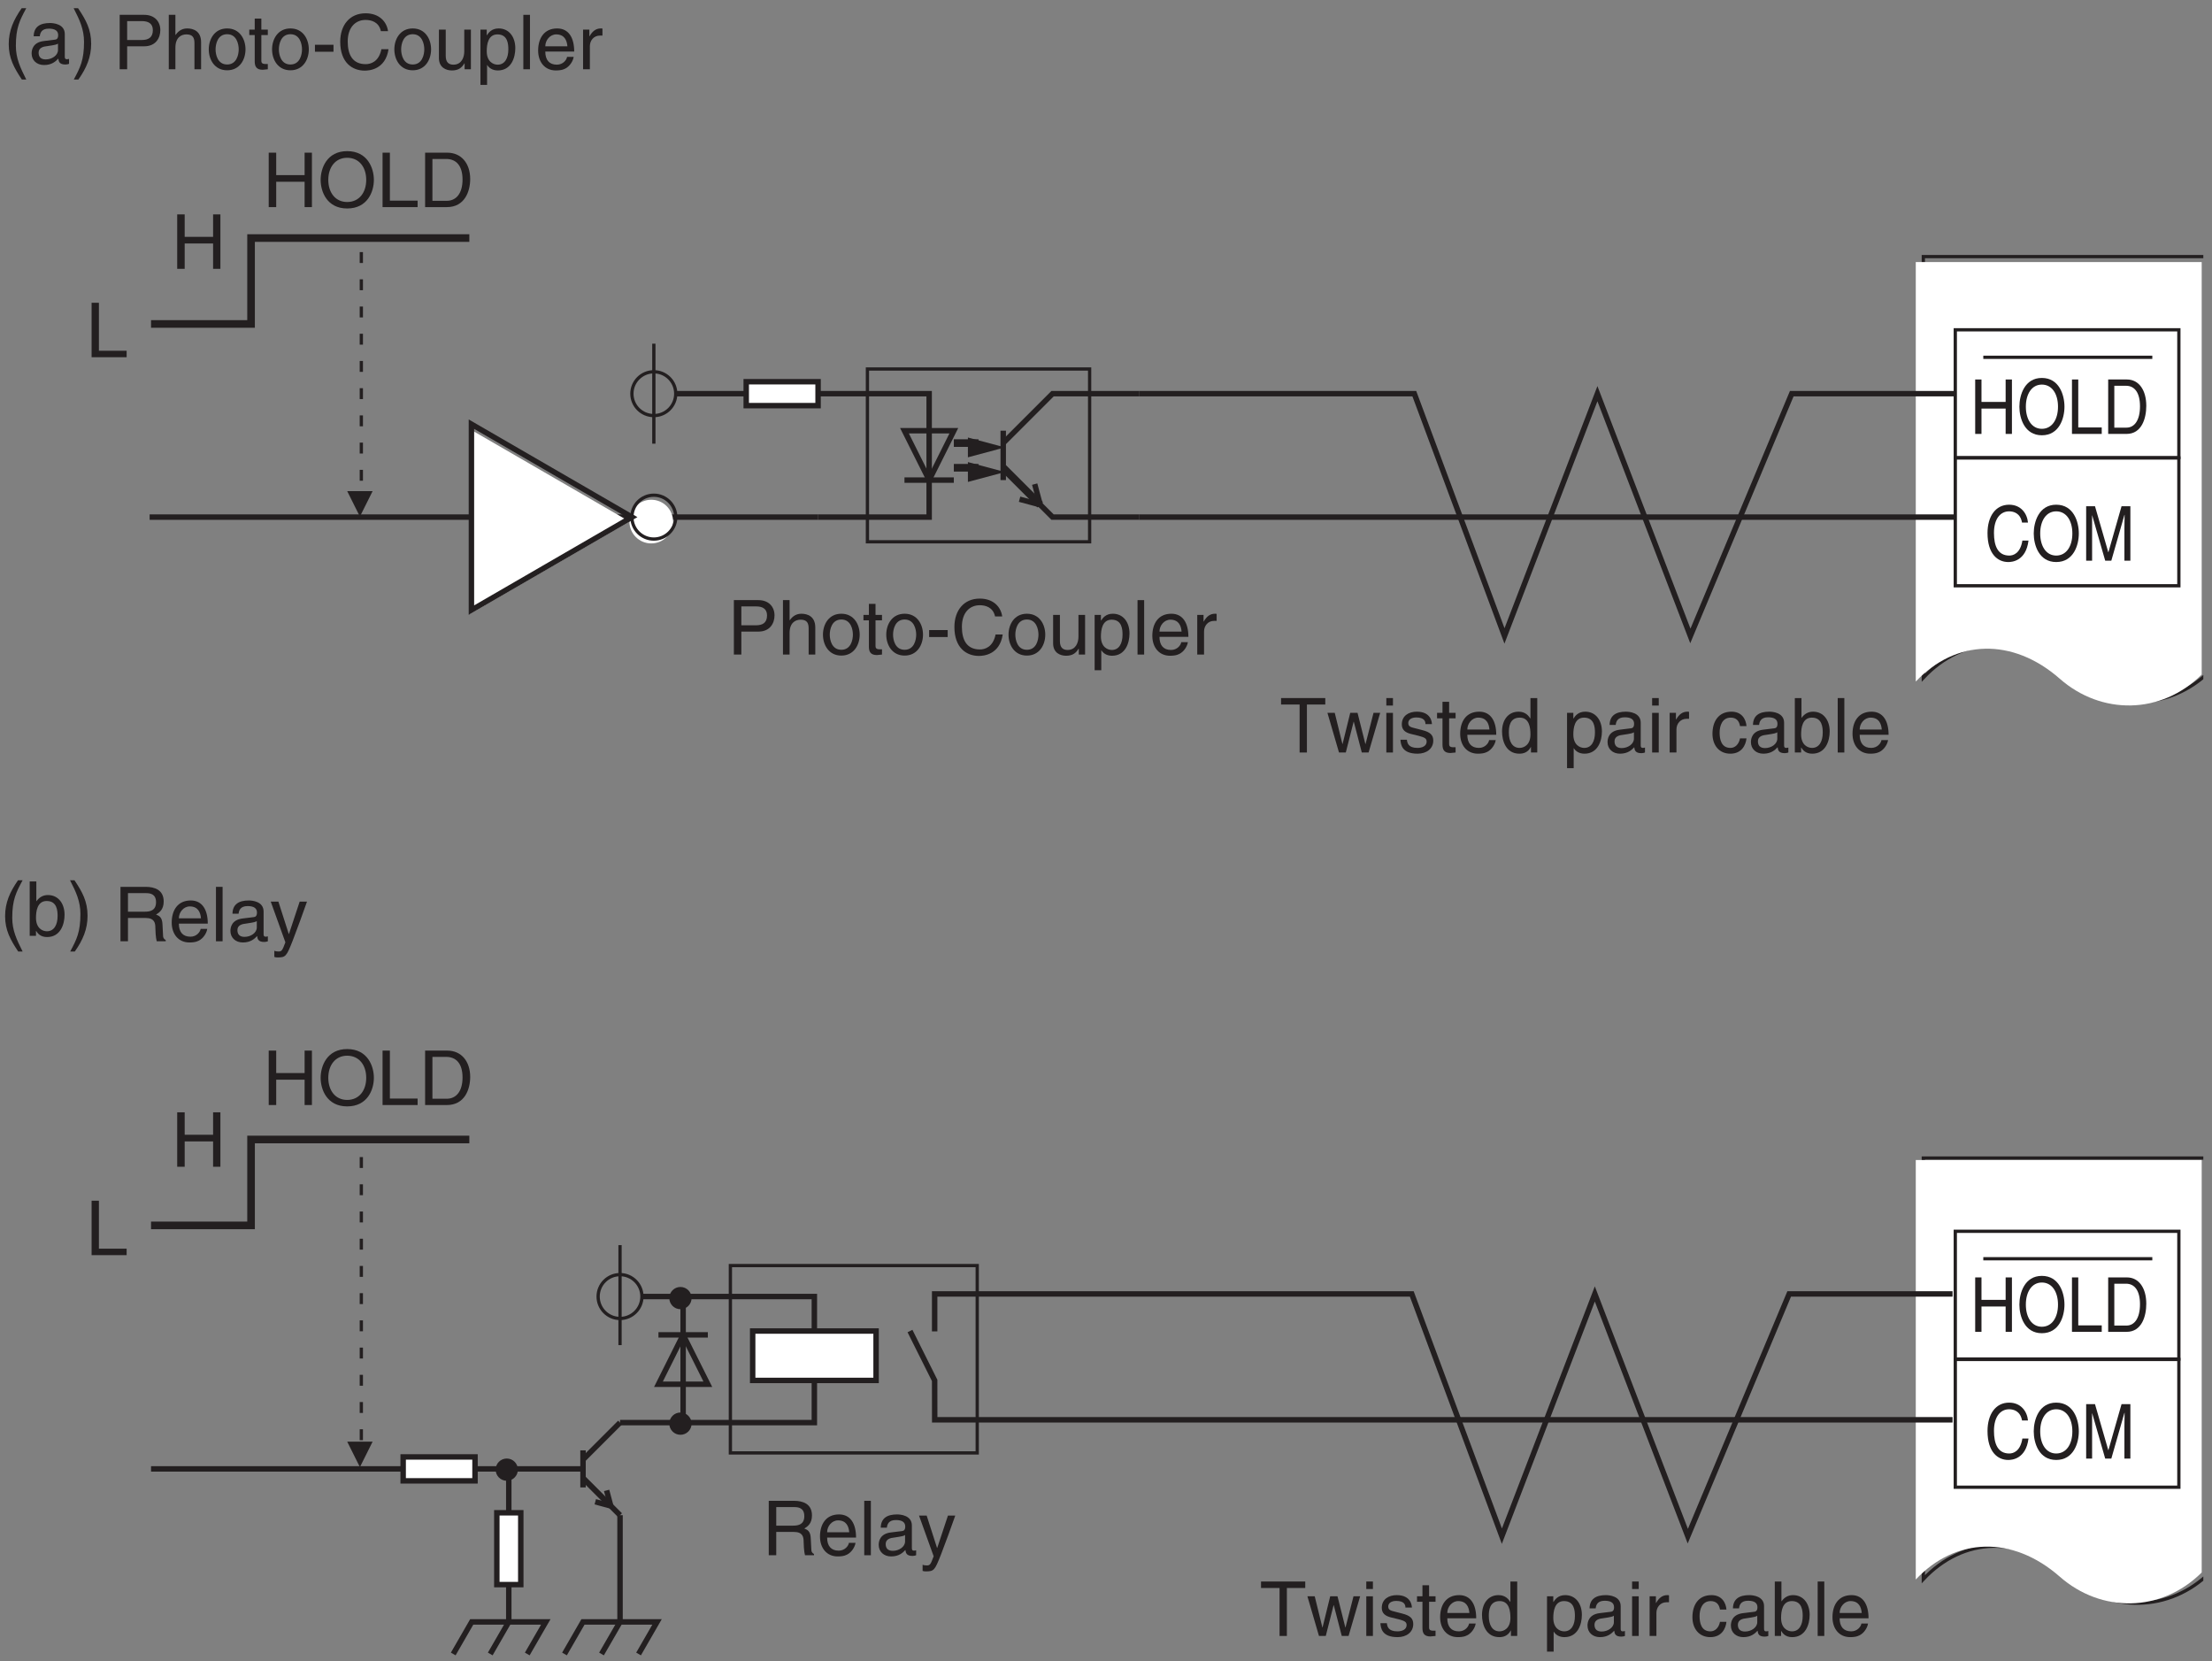 <?xml version="1.0" encoding="UTF-8"?>
<svg xmlns="http://www.w3.org/2000/svg" xmlns:xlink="http://www.w3.org/1999/xlink" width="203.2pt" height="152.56pt" viewBox="0 0 203.2 152.56" version="1.2">
<rect x="0" y="0" width="203.2" height="152.56" fill="#808080" stroke="none"/>
<defs>
<g>
<symbol overflow="visible" id="glyph0-0">
<path style="stroke:none;" d="M 0 0 L 3.484 0 L 3.484 -4.875 L 0 -4.875 Z M 1.734 -2.75 L 0.562 -4.531 L 2.922 -4.531 Z M 1.953 -2.438 L 3.141 -4.219 L 3.141 -0.656 Z M 0.562 -0.344 L 1.734 -2.125 L 2.922 -0.344 Z M 0.344 -4.219 L 1.531 -2.438 L 0.344 -0.656 Z M 0.344 -4.219 "/>
</symbol>
<symbol overflow="visible" id="glyph0-1">
<path style="stroke:none;" d="M 1.203 -5 L 0.531 -5 L 0.531 0 L 3.75 0 L 3.75 -0.594 L 1.203 -0.594 Z M 1.203 -5 "/>
</symbol>
<symbol overflow="visible" id="glyph0-2">
<path style="stroke:none;" d="M 3.828 -2.938 L 1.219 -2.938 L 1.219 -5 L 0.531 -5 L 0.531 0 L 1.219 0 L 1.219 -2.328 L 3.828 -2.328 L 3.828 0 L 4.5 0 L 4.5 -5 L 3.828 -5 Z M 3.828 -2.938 "/>
</symbol>
<symbol overflow="visible" id="glyph0-3">
<path style="stroke:none;" d="M 4.453 -2.5 C 4.453 -1.328 3.797 -0.469 2.703 -0.469 C 1.625 -0.469 0.969 -1.328 0.969 -2.5 C 0.969 -3.672 1.625 -4.531 2.703 -4.531 C 3.797 -4.531 4.453 -3.672 4.453 -2.5 Z M 5.156 -2.5 C 5.156 -3.578 4.578 -5.141 2.703 -5.141 C 0.844 -5.141 0.266 -3.578 0.266 -2.5 C 0.266 -1.422 0.844 0.125 2.703 0.125 C 4.578 0.125 5.156 -1.422 5.156 -2.5 Z M 5.156 -2.5 "/>
</symbol>
<symbol overflow="visible" id="glyph0-4">
<path style="stroke:none;" d="M 0.562 0 L 2.562 0 C 4.203 0 4.703 -1.453 4.703 -2.578 C 4.703 -4.016 3.891 -5 2.594 -5 L 0.562 -5 Z M 1.234 -4.422 L 2.5 -4.422 C 3.422 -4.422 4 -3.797 4 -2.531 C 4 -1.266 3.422 -0.578 2.547 -0.578 L 1.234 -0.578 Z M 1.234 -4.422 "/>
</symbol>
<symbol overflow="visible" id="glyph0-5">
<path style="stroke:none;" d="M 0.094 -4.406 L 1.797 -4.406 L 1.797 0 L 2.469 0 L 2.469 -4.406 L 4.156 -4.406 L 4.156 -5 L 0.094 -5 Z M 0.094 -4.406 "/>
</symbol>
<symbol overflow="visible" id="glyph0-6">
<path style="stroke:none;" d="M 2.5 -2.828 L 2.516 -2.828 L 3.25 0 L 3.875 0 L 4.938 -3.641 L 4.328 -3.641 L 3.594 -0.781 L 3.578 -0.781 L 2.859 -3.641 L 2.188 -3.641 L 1.484 -0.781 L 1.469 -0.781 L 0.766 -3.641 L 0.094 -3.641 L 1.156 0 L 1.781 0 Z M 2.5 -2.828 "/>
</symbol>
<symbol overflow="visible" id="glyph0-7">
<path style="stroke:none;" d="M 1.078 -3.641 L 0.469 -3.641 L 0.469 0 L 1.078 0 Z M 1.078 -4.312 L 1.078 -5 L 0.469 -5 L 0.469 -4.312 Z M 1.078 -4.312 "/>
</symbol>
<symbol overflow="visible" id="glyph0-8">
<path style="stroke:none;" d="M 3.109 -2.609 C 3.109 -2.781 3.031 -3.75 1.719 -3.75 C 1 -3.75 0.344 -3.391 0.344 -2.578 C 0.344 -2.078 0.672 -1.828 1.188 -1.703 L 1.891 -1.531 C 2.422 -1.391 2.625 -1.297 2.625 -1 C 2.625 -0.594 2.219 -0.422 1.781 -0.422 C 0.922 -0.422 0.844 -0.891 0.812 -1.172 L 0.219 -1.172 C 0.25 -0.734 0.344 0.109 1.797 0.109 C 2.609 0.109 3.234 -0.344 3.234 -1.094 C 3.234 -1.594 2.969 -1.875 2.203 -2.062 L 1.594 -2.219 C 1.125 -2.328 0.938 -2.406 0.938 -2.703 C 0.938 -3.156 1.469 -3.219 1.656 -3.219 C 2.438 -3.219 2.516 -2.844 2.516 -2.609 Z M 3.109 -2.609 "/>
</symbol>
<symbol overflow="visible" id="glyph0-9">
<path style="stroke:none;" d="M 1.797 -3.141 L 1.797 -3.641 L 1.203 -3.641 L 1.203 -4.656 L 0.594 -4.656 L 0.594 -3.641 L 0.094 -3.641 L 0.094 -3.141 L 0.594 -3.141 L 0.594 -0.734 C 0.594 -0.297 0.719 0.047 1.328 0.047 C 1.391 0.047 1.562 0.016 1.797 0 L 1.797 -0.484 L 1.578 -0.484 C 1.453 -0.484 1.203 -0.484 1.203 -0.766 L 1.203 -3.141 Z M 1.797 -3.141 "/>
</symbol>
<symbol overflow="visible" id="glyph0-10">
<path style="stroke:none;" d="M 2.938 -1.141 C 2.906 -0.875 2.578 -0.422 2 -0.422 C 1.297 -0.422 0.938 -0.859 0.938 -1.625 L 3.594 -1.625 C 3.594 -2.906 3.078 -3.75 2.031 -3.75 C 0.828 -3.75 0.281 -2.844 0.281 -1.719 C 0.281 -0.672 0.891 0.109 1.906 0.109 C 2.5 0.109 2.734 -0.031 2.906 -0.141 C 3.359 -0.453 3.531 -0.969 3.547 -1.141 Z M 0.938 -2.109 C 0.938 -2.672 1.375 -3.203 1.938 -3.203 C 2.688 -3.203 2.922 -2.672 2.969 -2.109 Z M 0.938 -2.109 "/>
</symbol>
<symbol overflow="visible" id="glyph0-11">
<path style="stroke:none;" d="M 3.484 -5 L 2.859 -5 L 2.859 -3.172 L 2.844 -3.125 C 2.703 -3.344 2.422 -3.75 1.766 -3.75 C 0.797 -3.75 0.25 -2.953 0.25 -1.938 C 0.25 -1.062 0.609 0.109 1.844 0.109 C 2.203 0.109 2.625 0 2.891 -0.5 L 2.906 -0.5 L 2.906 0 L 3.484 0 Z M 0.875 -1.828 C 0.875 -2.297 0.922 -3.203 1.875 -3.203 C 2.766 -3.203 2.859 -2.25 2.859 -1.656 C 2.859 -0.688 2.25 -0.422 1.859 -0.422 C 1.188 -0.422 0.875 -1.031 0.875 -1.828 Z M 0.875 -1.828 "/>
</symbol>
<symbol overflow="visible" id="glyph0-12">
<path style="stroke:none;" d=""/>
</symbol>
<symbol overflow="visible" id="glyph0-13">
<path style="stroke:none;" d="M 0.984 -1.656 C 0.984 -2.25 1.094 -3.203 1.969 -3.203 C 2.922 -3.203 2.969 -2.297 2.969 -1.828 C 2.969 -1.031 2.656 -0.422 1.984 -0.422 C 1.594 -0.422 0.984 -0.688 0.984 -1.656 Z M 0.406 1.438 L 1.016 1.438 L 1.016 -0.391 L 1.031 -0.391 C 1.188 -0.125 1.516 0.109 2 0.109 C 3.234 0.109 3.609 -1.062 3.609 -1.938 C 3.609 -2.953 3.047 -3.75 2.078 -3.75 C 1.422 -3.75 1.141 -3.344 1 -3.125 L 0.984 -3.125 L 0.984 -3.641 L 0.406 -3.641 Z M 0.406 1.438 "/>
</symbol>
<symbol overflow="visible" id="glyph0-14">
<path style="stroke:none;" d="M 1 -2.531 C 1.031 -2.812 1.141 -3.234 1.828 -3.234 C 2.406 -3.234 2.688 -3.031 2.688 -2.641 C 2.688 -2.281 2.516 -2.234 2.375 -2.219 L 1.359 -2.094 C 0.344 -1.969 0.25 -1.25 0.25 -0.953 C 0.25 -0.328 0.719 0.109 1.391 0.109 C 2.109 0.109 2.469 -0.234 2.703 -0.484 C 2.734 -0.203 2.812 0.062 3.359 0.062 C 3.5 0.062 3.594 0.031 3.688 0 L 3.688 -0.453 C 3.625 -0.438 3.547 -0.422 3.484 -0.422 C 3.359 -0.422 3.297 -0.484 3.297 -0.641 L 3.297 -2.734 C 3.297 -3.672 2.234 -3.75 1.938 -3.75 C 1.031 -3.75 0.453 -3.406 0.438 -2.531 Z M 2.672 -1.266 C 2.672 -0.781 2.125 -0.406 1.547 -0.406 C 1.094 -0.406 0.891 -0.641 0.891 -1.031 C 0.891 -1.5 1.359 -1.594 1.672 -1.625 C 2.422 -1.734 2.578 -1.781 2.672 -1.859 Z M 2.672 -1.266 "/>
</symbol>
<symbol overflow="visible" id="glyph0-15">
<path style="stroke:none;" d="M 1.156 -2.125 C 1.156 -2.641 1.516 -3.094 2.078 -3.094 L 2.312 -3.094 L 2.312 -3.734 C 2.266 -3.75 2.234 -3.75 2.156 -3.75 C 1.688 -3.75 1.375 -3.469 1.125 -3.031 L 1.109 -3.031 L 1.109 -3.641 L 0.531 -3.641 L 0.531 0 L 1.156 0 Z M 1.156 -2.125 "/>
</symbol>
<symbol overflow="visible" id="glyph0-16">
<path style="stroke:none;" d="M 3.328 -2.422 C 3.281 -3.047 2.906 -3.75 1.953 -3.75 C 0.75 -3.75 0.203 -2.844 0.203 -1.719 C 0.203 -0.672 0.812 0.109 1.844 0.109 C 2.906 0.109 3.266 -0.703 3.328 -1.297 L 2.734 -1.297 C 2.625 -0.734 2.266 -0.422 1.859 -0.422 C 1.016 -0.422 0.859 -1.203 0.859 -1.828 C 0.859 -2.469 1.109 -3.203 1.875 -3.203 C 2.391 -3.203 2.656 -2.906 2.734 -2.422 Z M 3.328 -2.422 "/>
</symbol>
<symbol overflow="visible" id="glyph0-17">
<path style="stroke:none;" d="M 0.984 0 L 0.984 -0.453 L 1 -0.453 C 1.125 -0.25 1.375 0.109 2 0.109 C 3.234 0.109 3.609 -1.062 3.609 -1.938 C 3.609 -2.953 3.047 -3.75 2.078 -3.75 C 1.656 -3.75 1.297 -3.562 1.031 -3.188 L 1.016 -3.188 L 1.016 -5 L 0.406 -5 L 0.406 0 Z M 2.969 -1.828 C 2.969 -1.031 2.656 -0.422 1.984 -0.422 C 1.594 -0.422 0.984 -0.688 0.984 -1.656 C 0.984 -2.25 1.094 -3.203 1.969 -3.203 C 2.922 -3.203 2.969 -2.297 2.969 -1.828 Z M 2.969 -1.828 "/>
</symbol>
<symbol overflow="visible" id="glyph0-18">
<path style="stroke:none;" d="M 1.078 -5 L 0.469 -5 L 0.469 0 L 1.078 0 Z M 1.078 -5 "/>
</symbol>
<symbol overflow="visible" id="glyph0-19">
<path style="stroke:none;" d="M 1.297 -2.141 L 2.922 -2.141 C 3.734 -2.141 3.812 -1.672 3.812 -1.25 C 3.812 -1.062 3.844 -0.312 3.938 0 L 4.766 0 L 4.766 -0.109 C 4.562 -0.234 4.516 -0.328 4.516 -0.609 L 4.469 -1.516 C 4.453 -2.219 4.156 -2.344 3.875 -2.453 C 4.188 -2.641 4.578 -2.922 4.578 -3.656 C 4.578 -4.719 3.75 -5 2.922 -5 L 0.609 -5 L 0.609 0 L 1.297 0 Z M 1.297 -4.422 L 2.969 -4.422 C 3.312 -4.422 3.875 -4.359 3.875 -3.594 C 3.875 -2.844 3.359 -2.719 2.859 -2.719 L 1.297 -2.719 Z M 1.297 -4.422 "/>
</symbol>
<symbol overflow="visible" id="glyph0-20">
<path style="stroke:none;" d="M 1.75 -0.672 L 1.734 -0.672 L 0.781 -3.641 L 0.078 -3.641 L 1.422 0.094 C 1.141 0.844 1.094 0.938 0.781 0.938 C 0.609 0.938 0.484 0.906 0.406 0.875 L 0.406 1.438 C 0.516 1.469 0.578 1.484 0.672 1.484 C 1.453 1.484 1.516 1.406 2.094 -0.062 C 2.562 -1.266 2.984 -2.453 3.406 -3.641 L 2.734 -3.641 Z M 1.75 -0.672 "/>
</symbol>
<symbol overflow="visible" id="glyph0-21">
<path style="stroke:none;" d="M 1.281 -4.422 L 2.641 -4.422 C 3.203 -4.422 3.641 -4.219 3.641 -3.594 C 3.641 -2.906 3.219 -2.688 2.625 -2.688 L 1.281 -2.688 Z M 1.281 -2.109 L 2.844 -2.109 C 3.938 -2.109 4.328 -2.906 4.328 -3.594 C 4.328 -4.406 3.781 -5 2.844 -5 L 0.594 -5 L 0.594 0 L 1.281 0 Z M 1.281 -2.109 "/>
</symbol>
<symbol overflow="visible" id="glyph0-22">
<path style="stroke:none;" d="M 3.422 -2.484 C 3.422 -3.516 2.703 -3.75 2.141 -3.75 C 1.562 -3.75 1.25 -3.391 1.078 -3.156 L 1.062 -3.156 L 1.062 -5 L 0.453 -5 L 0.453 0 L 1.062 0 L 1.062 -1.984 C 1.062 -2.906 1.578 -3.203 2.078 -3.203 C 2.672 -3.203 2.812 -2.875 2.812 -2.391 L 2.812 0 L 3.422 0 Z M 3.422 -2.484 "/>
</symbol>
<symbol overflow="visible" id="glyph0-23">
<path style="stroke:none;" d="M 0.25 -1.828 C 0.25 -0.891 0.781 0.094 1.938 0.094 C 3.094 0.094 3.625 -0.891 3.625 -1.828 C 3.625 -2.766 3.094 -3.75 1.938 -3.75 C 0.781 -3.75 0.25 -2.766 0.25 -1.828 Z M 0.875 -1.828 C 0.875 -2.312 1.062 -3.219 1.938 -3.219 C 2.812 -3.219 3 -2.312 3 -1.828 C 3 -1.344 2.812 -0.438 1.938 -0.438 C 1.062 -0.438 0.875 -1.344 0.875 -1.828 Z M 0.875 -1.828 "/>
</symbol>
<symbol overflow="visible" id="glyph0-24">
<path style="stroke:none;" d="M 2.016 -2.25 L 0.312 -2.25 L 0.312 -1.609 L 2.016 -1.609 Z M 2.016 -2.25 "/>
</symbol>
<symbol overflow="visible" id="glyph0-25">
<path style="stroke:none;" d="M 4.703 -3.5 C 4.594 -4.328 3.938 -5.141 2.641 -5.141 C 1.188 -5.141 0.312 -4.062 0.312 -2.531 C 0.312 -0.609 1.422 0.125 2.562 0.125 C 2.938 0.125 4.469 0.047 4.75 -1.844 L 4.094 -1.844 C 3.859 -0.672 3.094 -0.469 2.656 -0.469 C 1.422 -0.469 1 -1.375 1 -2.547 C 1 -3.875 1.734 -4.531 2.641 -4.531 C 3.125 -4.531 3.859 -4.375 4.047 -3.5 Z M 4.703 -3.5 "/>
</symbol>
<symbol overflow="visible" id="glyph0-26">
<path style="stroke:none;" d="M 3.406 0 L 3.406 -3.641 L 2.797 -3.641 L 2.797 -1.641 C 2.797 -1.109 2.562 -0.422 1.797 -0.422 C 1.391 -0.422 1.094 -0.625 1.094 -1.219 L 1.094 -3.641 L 0.469 -3.641 L 0.469 -1.031 C 0.469 -0.156 1.125 0.109 1.656 0.109 C 2.25 0.109 2.562 -0.125 2.812 -0.547 L 2.828 -0.531 L 2.828 0 Z M 3.406 0 "/>
</symbol>
<symbol overflow="visible" id="glyph0-27">
<path style="stroke:none;" d="M 1.656 -5.109 C 0.906 -4.031 0.469 -3.047 0.469 -1.812 C 0.469 -0.516 0.953 0.359 1.672 1.438 L 2.078 1.438 C 1.531 0.344 1.125 -0.5 1.125 -1.656 C 1.125 -3.328 1.484 -4 2.078 -5.109 Z M 1.656 -5.109 "/>
</symbol>
<symbol overflow="visible" id="glyph0-28">
<path style="stroke:none;" d="M 0.672 1.438 C 1.422 0.375 1.844 -0.625 1.844 -1.844 C 1.844 -3.156 1.375 -4.016 0.641 -5.109 L 0.234 -5.109 C 0.797 -4.016 1.188 -3.156 1.188 -2.016 C 1.188 -0.344 0.844 0.328 0.25 1.438 Z M 0.672 1.438 "/>
</symbol>
<symbol overflow="visible" id="glyph1-0">
<path style="stroke:none;" d="M 0 0 L 2.953 0 L 2.953 -4.875 L 0 -4.875 Z M 1.484 -2.75 L 0.469 -4.531 L 2.484 -4.531 Z M 1.656 -2.438 L 2.672 -4.219 L 2.672 -0.656 Z M 0.469 -0.344 L 1.484 -2.125 L 2.484 -0.344 Z M 0.297 -4.219 L 1.297 -2.438 L 0.297 -0.656 Z M 0.297 -4.219 "/>
</symbol>
<symbol overflow="visible" id="glyph1-1">
<path style="stroke:none;" d="M 3.984 -3.5 C 3.906 -4.328 3.344 -5.141 2.25 -5.141 C 1 -5.141 0.266 -4.062 0.266 -2.531 C 0.266 -0.609 1.203 0.125 2.172 0.125 C 2.5 0.125 3.797 0.047 4.031 -1.844 L 3.469 -1.844 C 3.281 -0.672 2.641 -0.469 2.266 -0.469 C 1.203 -0.469 0.859 -1.375 0.859 -2.547 C 0.859 -3.875 1.469 -4.531 2.25 -4.531 C 2.656 -4.531 3.281 -4.375 3.438 -3.5 Z M 3.984 -3.5 "/>
</symbol>
<symbol overflow="visible" id="glyph1-2">
<path style="stroke:none;" d="M 3.781 -2.5 C 3.781 -1.328 3.234 -0.469 2.297 -0.469 C 1.375 -0.469 0.828 -1.328 0.828 -2.5 C 0.828 -3.672 1.375 -4.531 2.297 -4.531 C 3.234 -4.531 3.781 -3.672 3.781 -2.5 Z M 4.375 -2.5 C 4.375 -3.578 3.891 -5.141 2.297 -5.141 C 0.719 -5.141 0.234 -3.578 0.234 -2.5 C 0.234 -1.422 0.719 0.125 2.297 0.125 C 3.891 0.125 4.375 -1.422 4.375 -2.5 Z M 4.375 -2.5 "/>
</symbol>
<symbol overflow="visible" id="glyph1-3">
<path style="stroke:none;" d="M 4.5 0 L 4.5 -5 L 3.688 -5 L 2.484 -0.781 L 2.469 -0.781 L 1.25 -5 L 0.438 -5 L 0.438 0 L 0.984 0 L 0.984 -2.953 C 0.984 -3.094 0.984 -3.734 0.984 -4.188 L 2.188 0 L 2.75 0 L 3.953 -4.203 L 3.969 -4.203 C 3.969 -3.734 3.953 -3.094 3.953 -2.953 L 3.953 0 Z M 4.5 0 "/>
</symbol>
<symbol overflow="visible" id="glyph1-4">
<path style="stroke:none;" d="M 3.25 -2.938 L 1.031 -2.938 L 1.031 -5 L 0.453 -5 L 0.453 0 L 1.031 0 L 1.031 -2.328 L 3.25 -2.328 L 3.25 0 L 3.828 0 L 3.828 -5 L 3.25 -5 Z M 3.25 -2.938 "/>
</symbol>
<symbol overflow="visible" id="glyph1-5">
<path style="stroke:none;" d="M 1.031 -5 L 0.453 -5 L 0.453 0 L 3.188 0 L 3.188 -0.594 L 1.031 -0.594 Z M 1.031 -5 "/>
</symbol>
<symbol overflow="visible" id="glyph1-6">
<path style="stroke:none;" d="M 0.484 0 L 2.172 0 C 3.578 0 3.984 -1.453 3.984 -2.578 C 3.984 -4.016 3.312 -5 2.203 -5 L 0.484 -5 Z M 1.047 -4.422 L 2.125 -4.422 C 2.906 -4.422 3.406 -3.797 3.406 -2.531 C 3.406 -1.266 2.906 -0.578 2.172 -0.578 L 1.047 -0.578 Z M 1.047 -4.422 "/>
</symbol>
</g>
<clipPath id="clip1">
  <path d="M 174 22 L 202.402 22 L 202.402 67 L 174 67 Z M 174 22 "/>
</clipPath>
<clipPath id="clip2">
  <path d="M 175 24 L 202.402 24 L 202.402 65 L 175 65 Z M 175 24 "/>
</clipPath>
<clipPath id="clip3">
  <path d="M 174 104 L 202.402 104 L 202.402 149 L 174 149 Z M 174 104 "/>
</clipPath>
<clipPath id="clip4">
  <path d="M 175 106 L 202.402 106 L 202.402 148 L 175 148 Z M 175 106 "/>
</clipPath>
<clipPath id="clip5">
  <path d="M 38 146 L 53 146 L 53 152.043 L 38 152.043 Z M 38 146 "/>
</clipPath>
<clipPath id="clip6">
  <path d="M 42 146 L 50 146 L 50 152.043 L 42 152.043 Z M 42 146 "/>
</clipPath>
<clipPath id="clip7">
  <path d="M 48 146 L 63 146 L 63 152.043 L 48 152.043 Z M 48 146 "/>
</clipPath>
<clipPath id="clip8">
  <path d="M 52 146 L 60 146 L 60 152.043 L 52 152.043 Z M 52 146 "/>
</clipPath>
<clipPath id="clip9">
  <path d="M 0 0.078 L 9 0.078 L 9 8 L 0 8 Z M 0 0.078 "/>
</clipPath>
</defs>
<g id="surface1">
<g clip-path="url(#clip1)" clip-rule="nonzero">
<path style="fill:none;stroke-width:3;stroke-linecap:butt;stroke-linejoin:miter;stroke:rgb(13.73%,12.16%,12.549%);stroke-opacity:1;stroke-miterlimit:4;" d="M 2030.502 1284.752 L 2030.502 904.394 C 1992.893 867.06 1937.716 867.06 1899.637 900.511 C 1856.029 938.786 1803.479 936.943 1766.811 897.923 L 1766.811 1284.752 Z M 2030.502 1284.752 " transform="matrix(0.1,0,0,-0.1,0,152.042)"/>
</g>
<g clip-path="url(#clip2)" clip-rule="nonzero">
<path style=" stroke:none;fill-rule:nonzero;fill:rgb(100%,100%,100%);fill-opacity:1;" d="M 202.254 24.07 L 202.254 61.957 C 198.508 65.676 193.012 65.676 189.219 62.344 C 184.875 58.531 179.641 58.715 175.988 62.602 L 175.988 24.07 L 202.254 24.07 "/>
</g>
<g clip-path="url(#clip3)" clip-rule="nonzero">
<path style="fill:none;stroke-width:3;stroke-linecap:butt;stroke-linejoin:miter;stroke:rgb(13.73%,12.16%,12.549%);stroke-opacity:1;stroke-miterlimit:4;" d="M 2030.502 456.74 L 2030.502 76.381 C 1992.893 39.086 1937.716 39.086 1899.637 72.498 C 1856.029 110.813 1803.479 108.93 1766.811 69.91 L 1766.811 456.74 Z M 2030.502 456.74 " transform="matrix(0.1,0,0,-0.1,0,152.042)"/>
</g>
<g clip-path="url(#clip4)" clip-rule="nonzero">
<path style=" stroke:none;fill-rule:nonzero;fill:rgb(100%,100%,100%);fill-opacity:1;" d="M 202.254 106.547 L 202.254 144.434 C 198.508 148.148 193.012 148.148 189.219 144.82 C 184.875 141.004 179.641 141.191 175.988 145.078 L 175.988 106.547 L 202.254 106.547 "/>
</g>
<path style="fill:none;stroke-width:5;stroke-linecap:butt;stroke-linejoin:miter;stroke:rgb(13.73%,12.16%,12.549%);stroke-opacity:1;stroke-miterlimit:4;" d="M 467.38 169.127 L 467.38 30.694 " transform="matrix(0.1,0,0,-0.1,0,152.042)"/>
<path style="fill:none;stroke-width:5;stroke-linecap:butt;stroke-linejoin:miter;stroke:rgb(13.73%,12.16%,12.549%);stroke-opacity:1;stroke-miterlimit:4;" d="M 138.747 171.245 L 436.36 171.245 " transform="matrix(0.1,0,0,-0.1,0,152.042)"/>
<path style="fill-rule:nonzero;fill:rgb(100%,100%,100%);fill-opacity:1;stroke-width:5;stroke-linecap:butt;stroke-linejoin:miter;stroke:rgb(13.73%,12.16%,12.549%);stroke-opacity:1;stroke-miterlimit:4;" d="M 370.359 160.264 L 436.36 160.264 L 436.36 182.226 L 370.359 182.226 Z M 370.359 160.264 " transform="matrix(0.1,0,0,-0.1,0,152.042)"/>
<path style="fill-rule:nonzero;fill:rgb(100%,100%,100%);fill-opacity:1;stroke-width:5;stroke-linecap:butt;stroke-linejoin:miter;stroke:rgb(13.73%,12.16%,12.549%);stroke-opacity:1;stroke-miterlimit:4;" d="M 456.399 64.969 L 478.4 64.969 L 478.4 130.931 L 456.399 130.931 Z M 456.399 64.969 " transform="matrix(0.1,0,0,-0.1,0,152.042)"/>
<path style="fill:none;stroke-width:3;stroke-linecap:butt;stroke-linejoin:miter;stroke:rgb(13.73%,12.16%,12.549%);stroke-opacity:1;stroke-miterlimit:4;" d="M 569.577 309.404 C 580.676 309.404 589.695 318.424 589.695 329.561 C 589.695 340.659 580.676 349.679 569.577 349.679 C 558.44 349.679 549.459 340.659 549.459 329.561 C 549.459 318.424 558.44 309.404 569.577 309.404 Z M 569.577 309.404 " transform="matrix(0.1,0,0,-0.1,0,152.042)"/>
<path style="fill:none;stroke-width:3;stroke-linecap:butt;stroke-linejoin:miter;stroke:rgb(13.73%,12.16%,12.549%);stroke-opacity:1;stroke-miterlimit:4;" d="M 670.951 185.912 L 897.7 185.912 L 897.7 357.993 L 670.951 357.993 Z M 670.951 185.912 " transform="matrix(0.1,0,0,-0.1,0,152.042)"/>
<path style="fill:none;stroke-width:3;stroke-linecap:butt;stroke-linejoin:miter;stroke:rgb(13.73%,12.16%,12.549%);stroke-opacity:1;stroke-miterlimit:4;" d="M 569.577 376.778 L 569.577 284.933 " transform="matrix(0.1,0,0,-0.1,0,152.042)"/>
<path style=" stroke:none;fill-rule:nonzero;fill:rgb(13.73%,12.16%,12.549%);fill-opacity:1;" d="M 46.555 136.008 C 47.117 136.008 47.574 135.551 47.574 134.984 C 47.574 134.422 47.117 133.965 46.555 133.965 C 45.988 133.965 45.531 134.422 45.531 134.984 C 45.531 135.551 45.988 136.008 46.555 136.008 "/>
<path style="fill:none;stroke-width:5;stroke-linecap:butt;stroke-linejoin:miter;stroke:rgb(13.73%,12.16%,12.549%);stroke-opacity:1;stroke-miterlimit:4;" d="M 590.284 329.561 L 748.09 329.561 L 748.09 213.756 L 569.577 213.756 " transform="matrix(0.1,0,0,-0.1,0,152.042)"/>
<path style="fill:none;stroke-width:5;stroke-linecap:butt;stroke-linejoin:miter;stroke:rgb(13.73%,12.16%,12.549%);stroke-opacity:1;stroke-miterlimit:4;" d="M 627.539 329.561 L 627.539 213.756 " transform="matrix(0.1,0,0,-0.1,0,152.042)"/>
<path style=" stroke:none;fill-rule:nonzero;fill:rgb(13.73%,12.16%,12.549%);fill-opacity:1;" d="M 62.508 120.25 C 63.074 120.25 63.531 119.793 63.531 119.227 C 63.531 118.668 63.074 118.207 62.508 118.207 C 61.941 118.207 61.484 118.668 61.484 119.227 C 61.484 119.793 61.941 120.25 62.508 120.25 "/>
<path style=" stroke:none;fill-rule:nonzero;fill:rgb(13.73%,12.16%,12.549%);fill-opacity:1;" d="M 62.508 131.785 C 63.074 131.785 63.531 131.328 63.531 130.762 C 63.531 130.199 63.074 129.738 62.508 129.738 C 61.941 129.738 61.484 130.199 61.484 130.762 C 61.484 131.328 61.941 131.785 62.508 131.785 "/>
<path style="fill:none;stroke-width:5;stroke-linecap:butt;stroke-linejoin:miter;stroke:rgb(13.73%,12.16%,12.549%);stroke-opacity:1;stroke-miterlimit:4;" d="M 433.34 30.694 L 433.34 30.694 " transform="matrix(0.1,0,0,-0.1,0,152.042)"/>
<g clip-path="url(#clip5)" clip-rule="nonzero">
<path style="fill:none;stroke-width:5;stroke-linecap:butt;stroke-linejoin:miter;stroke:rgb(13.73%,12.16%,12.549%);stroke-opacity:1;stroke-miterlimit:4;" d="M 484.36 1.242 L 501.38 30.694 L 433.34 30.694 L 416.359 1.242 " transform="matrix(0.1,0,0,-0.1,0,152.042)"/>
</g>
<g clip-path="url(#clip6)" clip-rule="nonzero">
<path style="fill:none;stroke-width:5;stroke-linecap:butt;stroke-linejoin:miter;stroke:rgb(13.73%,12.16%,12.549%);stroke-opacity:1;stroke-miterlimit:4;" d="M 450.36 1.242 L 467.341 30.694 " transform="matrix(0.1,0,0,-0.1,0,152.042)"/>
</g>
<path style="fill:none;stroke-width:5;stroke-linecap:butt;stroke-linejoin:miter;stroke:rgb(13.73%,12.16%,12.549%);stroke-opacity:1;stroke-miterlimit:4;" d="M 535.538 30.694 L 535.538 30.694 " transform="matrix(0.1,0,0,-0.1,0,152.042)"/>
<g clip-path="url(#clip7)" clip-rule="nonzero">
<path style="fill:none;stroke-width:5;stroke-linecap:butt;stroke-linejoin:miter;stroke:rgb(13.73%,12.16%,12.549%);stroke-opacity:1;stroke-miterlimit:4;" d="M 586.597 1.242 L 603.578 30.694 L 535.538 30.694 L 518.557 1.242 " transform="matrix(0.1,0,0,-0.1,0,152.042)"/>
</g>
<g clip-path="url(#clip8)" clip-rule="nonzero">
<path style="fill:none;stroke-width:5;stroke-linecap:butt;stroke-linejoin:miter;stroke:rgb(13.73%,12.16%,12.549%);stroke-opacity:1;stroke-miterlimit:4;" d="M 552.558 1.242 L 569.577 30.694 " transform="matrix(0.1,0,0,-0.1,0,152.042)"/>
</g>
<path style="fill:none;stroke-width:5;stroke-linecap:butt;stroke-linejoin:miter;stroke:rgb(13.73%,12.16%,12.549%);stroke-opacity:1;stroke-miterlimit:4;" d="M 535.577 154.225 L 535.577 188.265 " transform="matrix(0.1,0,0,-0.1,0,152.042)"/>
<path style="fill:none;stroke-width:5;stroke-linecap:butt;stroke-linejoin:miter;stroke:rgb(13.73%,12.16%,12.549%);stroke-opacity:1;stroke-miterlimit:4;" d="M 535.577 171.245 L 436.36 171.245 " transform="matrix(0.1,0,0,-0.1,0,152.042)"/>
<path style="fill:none;stroke-width:5;stroke-linecap:butt;stroke-linejoin:miter;stroke:rgb(13.73%,12.16%,12.549%);stroke-opacity:1;stroke-miterlimit:4;" d="M 535.577 179.755 L 569.577 213.756 " transform="matrix(0.1,0,0,-0.1,0,152.042)"/>
<path style="fill:none;stroke-width:5;stroke-linecap:butt;stroke-linejoin:miter;stroke:rgb(13.73%,12.16%,12.549%);stroke-opacity:1;stroke-miterlimit:4;" d="M 535.577 162.735 L 569.577 128.735 " transform="matrix(0.1,0,0,-0.1,0,152.042)"/>
<path style="fill:none;stroke-width:5;stroke-linecap:butt;stroke-linejoin:miter;stroke:rgb(13.73%,12.16%,12.549%);stroke-opacity:1;stroke-miterlimit:4;" d="M 535.577 162.735 L 561.067 137.205 " transform="matrix(0.1,0,0,-0.1,0,152.042)"/>
<path style="fill:none;stroke-width:5;stroke-linecap:butt;stroke-linejoin:miter;stroke:rgb(13.73%,12.16%,12.549%);stroke-opacity:1;stroke-miterlimit:4;" d="M 557.263 151.48 L 561.067 137.205 L 546.832 141.049 " transform="matrix(0.1,0,0,-0.1,0,152.042)"/>
<path style="fill:none;stroke-width:5;stroke-linecap:butt;stroke-linejoin:miter;stroke:rgb(13.73%,12.16%,12.549%);stroke-opacity:1;stroke-miterlimit:4;" d="M 569.577 128.735 L 569.577 30.694 " transform="matrix(0.1,0,0,-0.1,0,152.042)"/>
<path style="fill:none;stroke-width:5;stroke-linecap:butt;stroke-linejoin:miter;stroke:rgb(13.73%,12.16%,12.549%);stroke-opacity:1;stroke-miterlimit:4;" d="M 1793.675 331.953 L 1643.594 331.953 L 1550.455 109.44 L 1465.042 331.953 L 1379.668 109.44 L 1296.883 331.953 L 858.601 331.953 L 858.601 297.522 " transform="matrix(0.1,0,0,-0.1,0,152.042)"/>
<path style="fill:none;stroke-width:5;stroke-linecap:butt;stroke-linejoin:miter;stroke:rgb(13.73%,12.16%,12.549%);stroke-opacity:1;stroke-miterlimit:4;" d="M 835.934 297.874 L 858.601 252.501 L 858.601 252.148 L 858.641 216.344 L 1793.675 216.344 " transform="matrix(0.1,0,0,-0.1,0,152.042)"/>
<path style="fill-rule:nonzero;fill:rgb(100%,100%,100%);fill-opacity:1;stroke-width:5;stroke-linecap:butt;stroke-linejoin:miter;stroke:rgb(13.73%,12.16%,12.549%);stroke-opacity:1;stroke-miterlimit:4;" d="M 691.422 252.501 L 804.797 252.501 L 804.797 297.874 L 691.422 297.874 Z M 691.422 252.501 " transform="matrix(0.1,0,0,-0.1,0,152.042)"/>
<path style="fill:none;stroke-width:5;stroke-linecap:butt;stroke-linejoin:miter;stroke:rgb(13.73%,12.16%,12.549%);stroke-opacity:1;stroke-miterlimit:4;" d="M 604.872 294.345 L 650.245 294.345 " transform="matrix(0.1,0,0,-0.1,0,152.042)"/>
<path style="fill:none;stroke-width:5;stroke-linecap:butt;stroke-linejoin:miter;stroke:rgb(13.73%,12.16%,12.549%);stroke-opacity:1;stroke-miterlimit:4;" d="M 604.872 248.972 L 627.539 294.345 L 650.245 248.972 Z M 604.872 248.972 " transform="matrix(0.1,0,0,-0.1,0,152.042)"/>
<path style="fill:none;stroke-width:5;stroke-linecap:butt;stroke-linejoin:miter;stroke:rgb(13.73%,12.16%,12.549%);stroke-opacity:1;stroke-miterlimit:4;" d="M 751.502 1045.455 L 137.453 1045.455 " transform="matrix(0.1,0,0,-0.1,0,152.042)"/>
<path style="fill:none;stroke-width:3;stroke-linecap:butt;stroke-linejoin:miter;stroke:rgb(13.73%,12.16%,12.549%);stroke-opacity:1;stroke-miterlimit:4;" d="M 796.836 1022.788 L 1000.957 1022.788 L 1000.957 1181.496 L 796.836 1181.496 Z M 796.836 1022.788 " transform="matrix(0.1,0,0,-0.1,0,152.042)"/>
<path style="fill:none;stroke-width:5;stroke-linecap:butt;stroke-linejoin:miter;stroke:rgb(13.73%,12.16%,12.549%);stroke-opacity:1;stroke-miterlimit:4;" d="M 751.502 1158.829 L 853.543 1158.829 L 853.543 1045.455 L 751.502 1045.455 " transform="matrix(0.1,0,0,-0.1,0,152.042)"/>
<path style="fill:none;stroke-width:5;stroke-linecap:butt;stroke-linejoin:miter;stroke:rgb(13.73%,12.16%,12.549%);stroke-opacity:1;stroke-miterlimit:4;" d="M 830.876 1079.455 L 876.21 1079.455 " transform="matrix(0.1,0,0,-0.1,0,152.042)"/>
<path style="fill:none;stroke-width:5;stroke-linecap:butt;stroke-linejoin:miter;stroke:rgb(13.73%,12.16%,12.549%);stroke-opacity:1;stroke-miterlimit:4;" d="M 830.876 1124.789 L 853.543 1079.455 L 876.21 1124.789 Z M 830.876 1124.789 " transform="matrix(0.1,0,0,-0.1,0,152.042)"/>
<path style="fill:none;stroke-width:7;stroke-linecap:butt;stroke-linejoin:miter;stroke:rgb(13.73%,12.16%,12.549%);stroke-opacity:1;stroke-miterlimit:4;" d="M 876.21 1090.789 L 898.877 1090.789 " transform="matrix(0.1,0,0,-0.1,0,152.042)"/>
<path style=" stroke:none;fill-rule:nonzero;fill:rgb(13.73%,12.16%,12.549%);fill-opacity:1;" d="M 88.914 44.266 L 92.316 43.355 L 88.914 42.441 L 88.914 44.266 "/>
<path style="fill:none;stroke-width:7;stroke-linecap:butt;stroke-linejoin:miter;stroke:rgb(13.73%,12.16%,12.549%);stroke-opacity:1;stroke-miterlimit:4;" d="M 876.21 1113.456 L 898.877 1113.456 " transform="matrix(0.1,0,0,-0.1,0,152.042)"/>
<path style=" stroke:none;fill-rule:nonzero;fill:rgb(13.73%,12.16%,12.549%);fill-opacity:1;" d="M 88.914 42.004 L 92.316 41.094 L 88.914 40.184 L 88.914 42.004 "/>
<path style="fill:none;stroke-width:5;stroke-linecap:butt;stroke-linejoin:miter;stroke:rgb(13.73%,12.16%,12.549%);stroke-opacity:1;stroke-miterlimit:4;" d="M 921.583 1079.455 L 921.583 1124.828 " transform="matrix(0.1,0,0,-0.1,0,152.042)"/>
<path style="fill:none;stroke-width:5;stroke-linecap:butt;stroke-linejoin:miter;stroke:rgb(13.73%,12.16%,12.549%);stroke-opacity:1;stroke-miterlimit:4;" d="M 921.583 1113.495 L 966.917 1158.829 L 1046.291 1158.829 " transform="matrix(0.1,0,0,-0.1,0,152.042)"/>
<path style="fill:none;stroke-width:5;stroke-linecap:butt;stroke-linejoin:miter;stroke:rgb(13.73%,12.16%,12.549%);stroke-opacity:1;stroke-miterlimit:4;" d="M 921.583 1090.789 L 966.917 1045.455 L 1046.291 1045.455 " transform="matrix(0.1,0,0,-0.1,0,152.042)"/>
<path style="fill:none;stroke-width:7;stroke-linecap:butt;stroke-linejoin:miter;stroke:rgb(13.73%,12.16%,12.549%);stroke-opacity:1;stroke-miterlimit:4;" d="M 921.583 1090.789 L 955.583 1056.788 " transform="matrix(0.1,0,0,-0.1,0,152.042)"/>
<path style="fill:none;stroke-width:5;stroke-linecap:butt;stroke-linejoin:miter;stroke:rgb(13.73%,12.16%,12.549%);stroke-opacity:1;stroke-miterlimit:4;" d="M 950.485 1075.769 L 955.583 1056.788 L 936.603 1061.886 " transform="matrix(0.1,0,0,-0.1,0,152.042)"/>
<path style="fill:none;stroke-width:5;stroke-linecap:butt;stroke-linejoin:miter;stroke:rgb(13.73%,12.16%,12.549%);stroke-opacity:1;stroke-miterlimit:4;" d="M 620.755 1158.829 L 751.502 1158.829 " transform="matrix(0.1,0,0,-0.1,0,152.042)"/>
<path style="fill:none;stroke-width:3;stroke-linecap:butt;stroke-linejoin:miter;stroke:rgb(13.73%,12.16%,12.549%);stroke-opacity:1;stroke-miterlimit:4;" d="M 600.637 1138.711 C 611.735 1138.711 620.755 1147.691 620.755 1158.829 C 620.755 1169.927 611.735 1178.947 600.637 1178.947 C 589.499 1178.947 580.48 1169.927 580.48 1158.829 C 580.48 1147.691 589.499 1138.711 600.637 1138.711 Z M 600.637 1138.711 " transform="matrix(0.1,0,0,-0.1,0,152.042)"/>
<path style="fill:none;stroke-width:3;stroke-linecap:butt;stroke-linejoin:miter;stroke:rgb(13.73%,12.16%,12.549%);stroke-opacity:1;stroke-miterlimit:4;" d="M 600.637 1204.751 L 600.637 1112.907 " transform="matrix(0.1,0,0,-0.1,0,152.042)"/>
<path style=" stroke:none;fill-rule:nonzero;fill:rgb(100%,100%,100%);fill-opacity:1;" d="M 59.828 49.914 C 60.934 49.914 61.832 49.016 61.832 47.906 C 61.832 46.801 60.934 45.902 59.828 45.902 C 58.719 45.902 57.82 46.801 57.82 47.906 C 57.82 49.016 58.719 49.914 59.828 49.914 "/>
<path style="fill:none;stroke-width:3;stroke-linecap:butt;stroke-linejoin:miter;stroke:rgb(13.73%,12.16%,12.549%);stroke-opacity:1;stroke-miterlimit:4;" d="M 600.637 1025.297 C 611.735 1025.297 620.755 1034.317 620.755 1045.455 C 620.755 1056.553 611.735 1065.573 600.637 1065.573 C 589.499 1065.573 580.48 1056.553 580.48 1045.455 C 580.48 1034.317 589.499 1025.297 600.637 1025.297 Z M 600.637 1025.297 " transform="matrix(0.1,0,0,-0.1,0,152.042)"/>
<path style=" stroke:none;fill-rule:nonzero;fill:rgb(100%,100%,100%);fill-opacity:1;" d="M 57.828 47.906 L 43.137 39.402 L 43.137 56.414 L 57.828 47.906 "/>
<path style="fill:none;stroke-width:5;stroke-linecap:butt;stroke-linejoin:miter;stroke:rgb(13.73%,12.16%,12.549%);stroke-opacity:1;stroke-miterlimit:4;" d="M 580.558 1045.455 L 433.065 1130.828 L 433.065 960.041 Z M 580.558 1045.455 " transform="matrix(0.1,0,0,-0.1,0,152.042)"/>
<path style="fill:none;stroke-width:5;stroke-linecap:butt;stroke-linejoin:miter;stroke:rgb(13.73%,12.16%,12.549%);stroke-opacity:1;stroke-miterlimit:4;" d="M 1046.291 1045.455 L 1796.028 1045.455 " transform="matrix(0.1,0,0,-0.1,0,152.042)"/>
<path style="fill:none;stroke-width:5;stroke-linecap:butt;stroke-linejoin:miter;stroke:rgb(13.73%,12.16%,12.549%);stroke-opacity:1;stroke-miterlimit:4;" d="M 1796.028 1158.829 L 1645.947 1158.829 L 1552.808 936.316 L 1467.434 1158.829 L 1382.06 936.316 L 1299.236 1158.829 L 1046.291 1158.829 " transform="matrix(0.1,0,0,-0.1,0,152.042)"/>
<path style="fill-rule:nonzero;fill:rgb(100%,100%,100%);fill-opacity:1;stroke-width:5;stroke-linecap:butt;stroke-linejoin:miter;stroke:rgb(13.73%,12.16%,12.549%);stroke-opacity:1;stroke-miterlimit:4;" d="M 685.501 1147.848 L 751.502 1147.848 L 751.502 1169.809 L 685.501 1169.809 Z M 685.501 1147.848 " transform="matrix(0.1,0,0,-0.1,0,152.042)"/>
<g style="fill:rgb(13.73%,12.16%,12.549%);fill-opacity:1;">
  <use xlink:href="#glyph0-1" x="7.883" y="32.81"/>
</g>
<g style="fill:rgb(13.73%,12.16%,12.549%);fill-opacity:1;">
  <use xlink:href="#glyph0-2" x="24.154" y="19.023"/>
  <use xlink:href="#glyph0-3" x="29.189" y="19.023"/>
  <use xlink:href="#glyph0-1" x="34.613" y="19.023"/>
  <use xlink:href="#glyph0-4" x="38.49" y="19.023"/>
</g>
<path style="fill:none;stroke-width:7;stroke-linecap:butt;stroke-linejoin:miter;stroke:rgb(13.73%,12.16%,12.549%);stroke-opacity:1;stroke-miterlimit:4;" d="M 138.747 1222.869 L 230.631 1222.869 L 230.631 1301.772 L 431.144 1301.772 " transform="matrix(0.1,0,0,-0.1,0,152.042)"/>
<path style="fill:none;stroke-width:3;stroke-linecap:butt;stroke-linejoin:miter;stroke:rgb(13.73%,12.16%,12.549%);stroke-opacity:1;stroke-dasharray:10,15;stroke-miterlimit:4;" d="M 331.927 1288.87 L 331.927 1058.553 " transform="matrix(0.1,0,0,-0.1,0,152.042)"/>
<path style=" stroke:none;fill-rule:nonzero;fill:rgb(13.73%,12.16%,12.549%);fill-opacity:1;" d="M 34.23 45.109 L 33.062 47.449 L 31.895 45.109 L 34.23 45.109 "/>
<g style="fill:rgb(13.73%,12.16%,12.549%);fill-opacity:1;">
  <use xlink:href="#glyph0-2" x="15.747" y="24.692"/>
</g>
<g style="fill:rgb(13.73%,12.16%,12.549%);fill-opacity:1;">
  <use xlink:href="#glyph0-1" x="7.883" y="115.285"/>
</g>
<g style="fill:rgb(13.73%,12.16%,12.549%);fill-opacity:1;">
  <use xlink:href="#glyph0-2" x="24.154" y="101.497"/>
  <use xlink:href="#glyph0-3" x="29.189" y="101.497"/>
  <use xlink:href="#glyph0-1" x="34.613" y="101.497"/>
  <use xlink:href="#glyph0-4" x="38.49" y="101.497"/>
</g>
<path style="fill:none;stroke-width:7;stroke-linecap:butt;stroke-linejoin:miter;stroke:rgb(13.73%,12.16%,12.549%);stroke-opacity:1;stroke-miterlimit:4;" d="M 138.747 394.896 L 230.631 394.896 L 230.631 473.799 L 431.144 473.799 " transform="matrix(0.1,0,0,-0.1,0,152.042)"/>
<path style="fill:none;stroke-width:3;stroke-linecap:butt;stroke-linejoin:miter;stroke:rgb(13.73%,12.16%,12.549%);stroke-opacity:1;stroke-dasharray:10,15;stroke-miterlimit:4;" d="M 331.927 457.642 L 331.927 182.069 " transform="matrix(0.1,0,0,-0.1,0,152.042)"/>
<path style=" stroke:none;fill-rule:nonzero;fill:rgb(13.73%,12.16%,12.549%);fill-opacity:1;" d="M 34.23 132.414 L 33.062 134.754 L 31.895 132.414 L 34.23 132.414 "/>
<g style="fill:rgb(13.73%,12.16%,12.549%);fill-opacity:1;">
  <use xlink:href="#glyph0-2" x="15.747" y="107.166"/>
</g>
<g style="fill:rgb(13.73%,12.16%,12.549%);fill-opacity:1;">
  <use xlink:href="#glyph0-5" x="115.747" y="150.262"/>
  <use xlink:href="#glyph0-6" x="120.008" y="150.262"/>
  <use xlink:href="#glyph0-7" x="125.042" y="150.262"/>
  <use xlink:href="#glyph0-8" x="126.59" y="150.262"/>
  <use xlink:href="#glyph0-9" x="130.076" y="150.262"/>
  <use xlink:href="#glyph0-10" x="132.014" y="150.262"/>
  <use xlink:href="#glyph0-11" x="135.891" y="150.262"/>
  <use xlink:href="#glyph0-12" x="139.768" y="150.262"/>
  <use xlink:href="#glyph0-13" x="141.706" y="150.262"/>
  <use xlink:href="#glyph0-14" x="145.583" y="150.262"/>
  <use xlink:href="#glyph0-7" x="149.46" y="150.262"/>
  <use xlink:href="#glyph0-15" x="151.007" y="150.262"/>
  <use xlink:href="#glyph0-12" x="153.329" y="150.262"/>
  <use xlink:href="#glyph0-16" x="155.268" y="150.262"/>
  <use xlink:href="#glyph0-14" x="158.754" y="150.262"/>
  <use xlink:href="#glyph0-17" x="162.631" y="150.262"/>
  <use xlink:href="#glyph0-18" x="166.507" y="150.262"/>
  <use xlink:href="#glyph0-10" x="168.055" y="150.262"/>
</g>
<g style="fill:rgb(13.73%,12.16%,12.549%);fill-opacity:1;">
  <use xlink:href="#glyph0-5" x="117.588" y="69.117"/>
  <use xlink:href="#glyph0-6" x="121.848" y="69.117"/>
  <use xlink:href="#glyph0-7" x="126.883" y="69.117"/>
  <use xlink:href="#glyph0-8" x="128.43" y="69.117"/>
  <use xlink:href="#glyph0-9" x="131.917" y="69.117"/>
  <use xlink:href="#glyph0-10" x="133.855" y="69.117"/>
  <use xlink:href="#glyph0-11" x="137.732" y="69.117"/>
  <use xlink:href="#glyph0-12" x="141.609" y="69.117"/>
  <use xlink:href="#glyph0-13" x="143.547" y="69.117"/>
  <use xlink:href="#glyph0-14" x="147.424" y="69.117"/>
  <use xlink:href="#glyph0-7" x="151.3" y="69.117"/>
  <use xlink:href="#glyph0-15" x="152.848" y="69.117"/>
  <use xlink:href="#glyph0-12" x="155.17" y="69.117"/>
  <use xlink:href="#glyph0-16" x="157.109" y="69.117"/>
  <use xlink:href="#glyph0-14" x="160.595" y="69.117"/>
  <use xlink:href="#glyph0-17" x="164.472" y="69.117"/>
  <use xlink:href="#glyph0-18" x="168.348" y="69.117"/>
  <use xlink:href="#glyph0-10" x="169.896" y="69.117"/>
</g>
<g style="fill:rgb(13.73%,12.16%,12.549%);fill-opacity:1;">
  <use xlink:href="#glyph0-19" x="70.011" y="142.849"/>
  <use xlink:href="#glyph0-10" x="75.045" y="142.849"/>
  <use xlink:href="#glyph0-18" x="78.922" y="142.849"/>
  <use xlink:href="#glyph0-14" x="80.47" y="142.849"/>
  <use xlink:href="#glyph0-20" x="84.346" y="142.849"/>
</g>
<g style="fill:rgb(13.73%,12.16%,12.549%);fill-opacity:1;">
  <use xlink:href="#glyph0-21" x="66.821" y="60.121"/>
  <use xlink:href="#glyph0-22" x="71.472" y="60.121"/>
  <use xlink:href="#glyph0-23" x="75.349" y="60.121"/>
  <use xlink:href="#glyph0-9" x="79.225" y="60.121"/>
  <use xlink:href="#glyph0-23" x="81.164" y="60.121"/>
  <use xlink:href="#glyph0-24" x="85.04" y="60.121"/>
  <use xlink:href="#glyph0-25" x="87.362" y="60.121"/>
  <use xlink:href="#glyph0-23" x="92.396" y="60.121"/>
  <use xlink:href="#glyph0-26" x="96.273" y="60.121"/>
  <use xlink:href="#glyph0-13" x="100.15" y="60.121"/>
  <use xlink:href="#glyph0-18" x="104.027" y="60.121"/>
  <use xlink:href="#glyph0-10" x="105.575" y="60.121"/>
  <use xlink:href="#glyph0-15" x="109.451" y="60.121"/>
</g>
<path style="fill-rule:nonzero;fill:rgb(100%,100%,100%);fill-opacity:1;stroke-width:3;stroke-linecap:butt;stroke-linejoin:miter;stroke:rgb(13.73%,12.16%,12.549%);stroke-opacity:1;stroke-miterlimit:4;" d="M 1796.184 154.421 L 2001.56 154.421 L 2001.56 271.756 L 1796.184 271.756 Z M 1796.184 154.421 " transform="matrix(0.1,0,0,-0.1,0,152.042)"/>
<g style="fill:rgb(13.73%,12.16%,12.549%);fill-opacity:1;">
  <use xlink:href="#glyph1-1" x="182.312" y="133.972"/>
  <use xlink:href="#glyph1-2" x="186.591" y="133.972"/>
  <use xlink:href="#glyph1-3" x="191.202" y="133.972"/>
</g>
<path style="fill-rule:nonzero;fill:rgb(100%,100%,100%);fill-opacity:1;stroke-width:3;stroke-linecap:butt;stroke-linejoin:miter;stroke:rgb(13.73%,12.16%,12.549%);stroke-opacity:1;stroke-miterlimit:4;" d="M 1796.184 272.149 L 2001.56 272.149 L 2001.56 389.484 L 1796.184 389.484 Z M 1796.184 272.149 " transform="matrix(0.1,0,0,-0.1,0,152.042)"/>
<g style="fill:rgb(13.73%,12.16%,12.549%);fill-opacity:1;">
  <use xlink:href="#glyph1-4" x="180.993" y="122.33"/>
  <use xlink:href="#glyph1-2" x="185.272" y="122.33"/>
  <use xlink:href="#glyph1-5" x="189.883" y="122.33"/>
  <use xlink:href="#glyph1-6" x="193.179" y="122.33"/>
</g>
<path style="fill:none;stroke-width:3;stroke-linecap:butt;stroke-linejoin:miter;stroke:rgb(13.73%,12.16%,12.549%);stroke-opacity:1;stroke-miterlimit:4;" d="M 1821.91 364.268 L 1977.168 364.268 " transform="matrix(0.1,0,0,-0.1,0,152.042)"/>
<path style="fill-rule:nonzero;fill:rgb(100%,100%,100%);fill-opacity:1;stroke-width:3;stroke-linecap:butt;stroke-linejoin:miter;stroke:rgb(13.73%,12.16%,12.549%);stroke-opacity:1;stroke-miterlimit:4;" d="M 1796.184 982.395 L 2001.56 982.395 L 2001.56 1099.769 L 1796.184 1099.769 Z M 1796.184 982.395 " transform="matrix(0.1,0,0,-0.1,0,152.042)"/>
<g style="fill:rgb(13.73%,12.16%,12.549%);fill-opacity:1;">
  <use xlink:href="#glyph1-1" x="182.312" y="51.498"/>
  <use xlink:href="#glyph1-2" x="186.591" y="51.498"/>
  <use xlink:href="#glyph1-3" x="191.202" y="51.498"/>
</g>
<path style="fill-rule:nonzero;fill:rgb(100%,100%,100%);fill-opacity:1;stroke-width:3;stroke-linecap:butt;stroke-linejoin:miter;stroke:rgb(13.73%,12.16%,12.549%);stroke-opacity:1;stroke-miterlimit:4;" d="M 1796.184 1100.122 L 2001.56 1100.122 L 2001.56 1217.496 L 1796.184 1217.496 Z M 1796.184 1100.122 " transform="matrix(0.1,0,0,-0.1,0,152.042)"/>
<g style="fill:rgb(13.73%,12.16%,12.549%);fill-opacity:1;">
  <use xlink:href="#glyph1-4" x="180.993" y="39.855"/>
  <use xlink:href="#glyph1-2" x="185.272" y="39.855"/>
  <use xlink:href="#glyph1-5" x="189.883" y="39.855"/>
  <use xlink:href="#glyph1-6" x="193.179" y="39.855"/>
</g>
<path style="fill:none;stroke-width:3;stroke-linecap:butt;stroke-linejoin:miter;stroke:rgb(13.73%,12.16%,12.549%);stroke-opacity:1;stroke-miterlimit:4;" d="M 1821.91 1192.241 L 1977.168 1192.241 " transform="matrix(0.1,0,0,-0.1,0,152.042)"/>
<g clip-path="url(#clip9)" clip-rule="nonzero">
<g style="fill:rgb(13.73%,12.16%,12.549%);fill-opacity:1;">
  <use xlink:href="#glyph0-27" x="0.333" y="5.864"/>
  <use xlink:href="#glyph0-14" x="2.655" y="5.864"/>
  <use xlink:href="#glyph0-28" x="6.531" y="5.864"/>
  <use xlink:href="#glyph0-12" x="8.853" y="5.864"/>
</g>
</g>
<g style="fill:rgb(13.73%,12.16%,12.549%);fill-opacity:1;">
  <use xlink:href="#glyph0-21" x="10.4" y="6.362"/>
  <use xlink:href="#glyph0-22" x="15.051" y="6.362"/>
  <use xlink:href="#glyph0-23" x="18.928" y="6.362"/>
  <use xlink:href="#glyph0-9" x="22.805" y="6.362"/>
  <use xlink:href="#glyph0-23" x="24.743" y="6.362"/>
  <use xlink:href="#glyph0-24" x="28.62" y="6.362"/>
  <use xlink:href="#glyph0-25" x="30.942" y="6.362"/>
  <use xlink:href="#glyph0-23" x="35.976" y="6.362"/>
  <use xlink:href="#glyph0-26" x="39.852" y="6.362"/>
  <use xlink:href="#glyph0-13" x="43.729" y="6.362"/>
  <use xlink:href="#glyph0-18" x="47.606" y="6.362"/>
  <use xlink:href="#glyph0-10" x="49.154" y="6.362"/>
  <use xlink:href="#glyph0-15" x="53.031" y="6.362"/>
</g>
<g style="fill:rgb(13.73%,12.16%,12.549%);fill-opacity:1;">
  <use xlink:href="#glyph0-27" x="-0" y="85.959"/>
  <use xlink:href="#glyph0-17" x="2.322" y="85.959"/>
  <use xlink:href="#glyph0-28" x="6.199" y="85.959"/>
  <use xlink:href="#glyph0-12" x="8.52" y="85.959"/>
</g>
<g style="fill:rgb(13.73%,12.16%,12.549%);fill-opacity:1;">
  <use xlink:href="#glyph0-19" x="10.459" y="86.457"/>
  <use xlink:href="#glyph0-10" x="15.493" y="86.457"/>
  <use xlink:href="#glyph0-18" x="19.37" y="86.457"/>
  <use xlink:href="#glyph0-14" x="20.918" y="86.457"/>
  <use xlink:href="#glyph0-20" x="24.794" y="86.457"/>
</g>
</g>
</svg>
